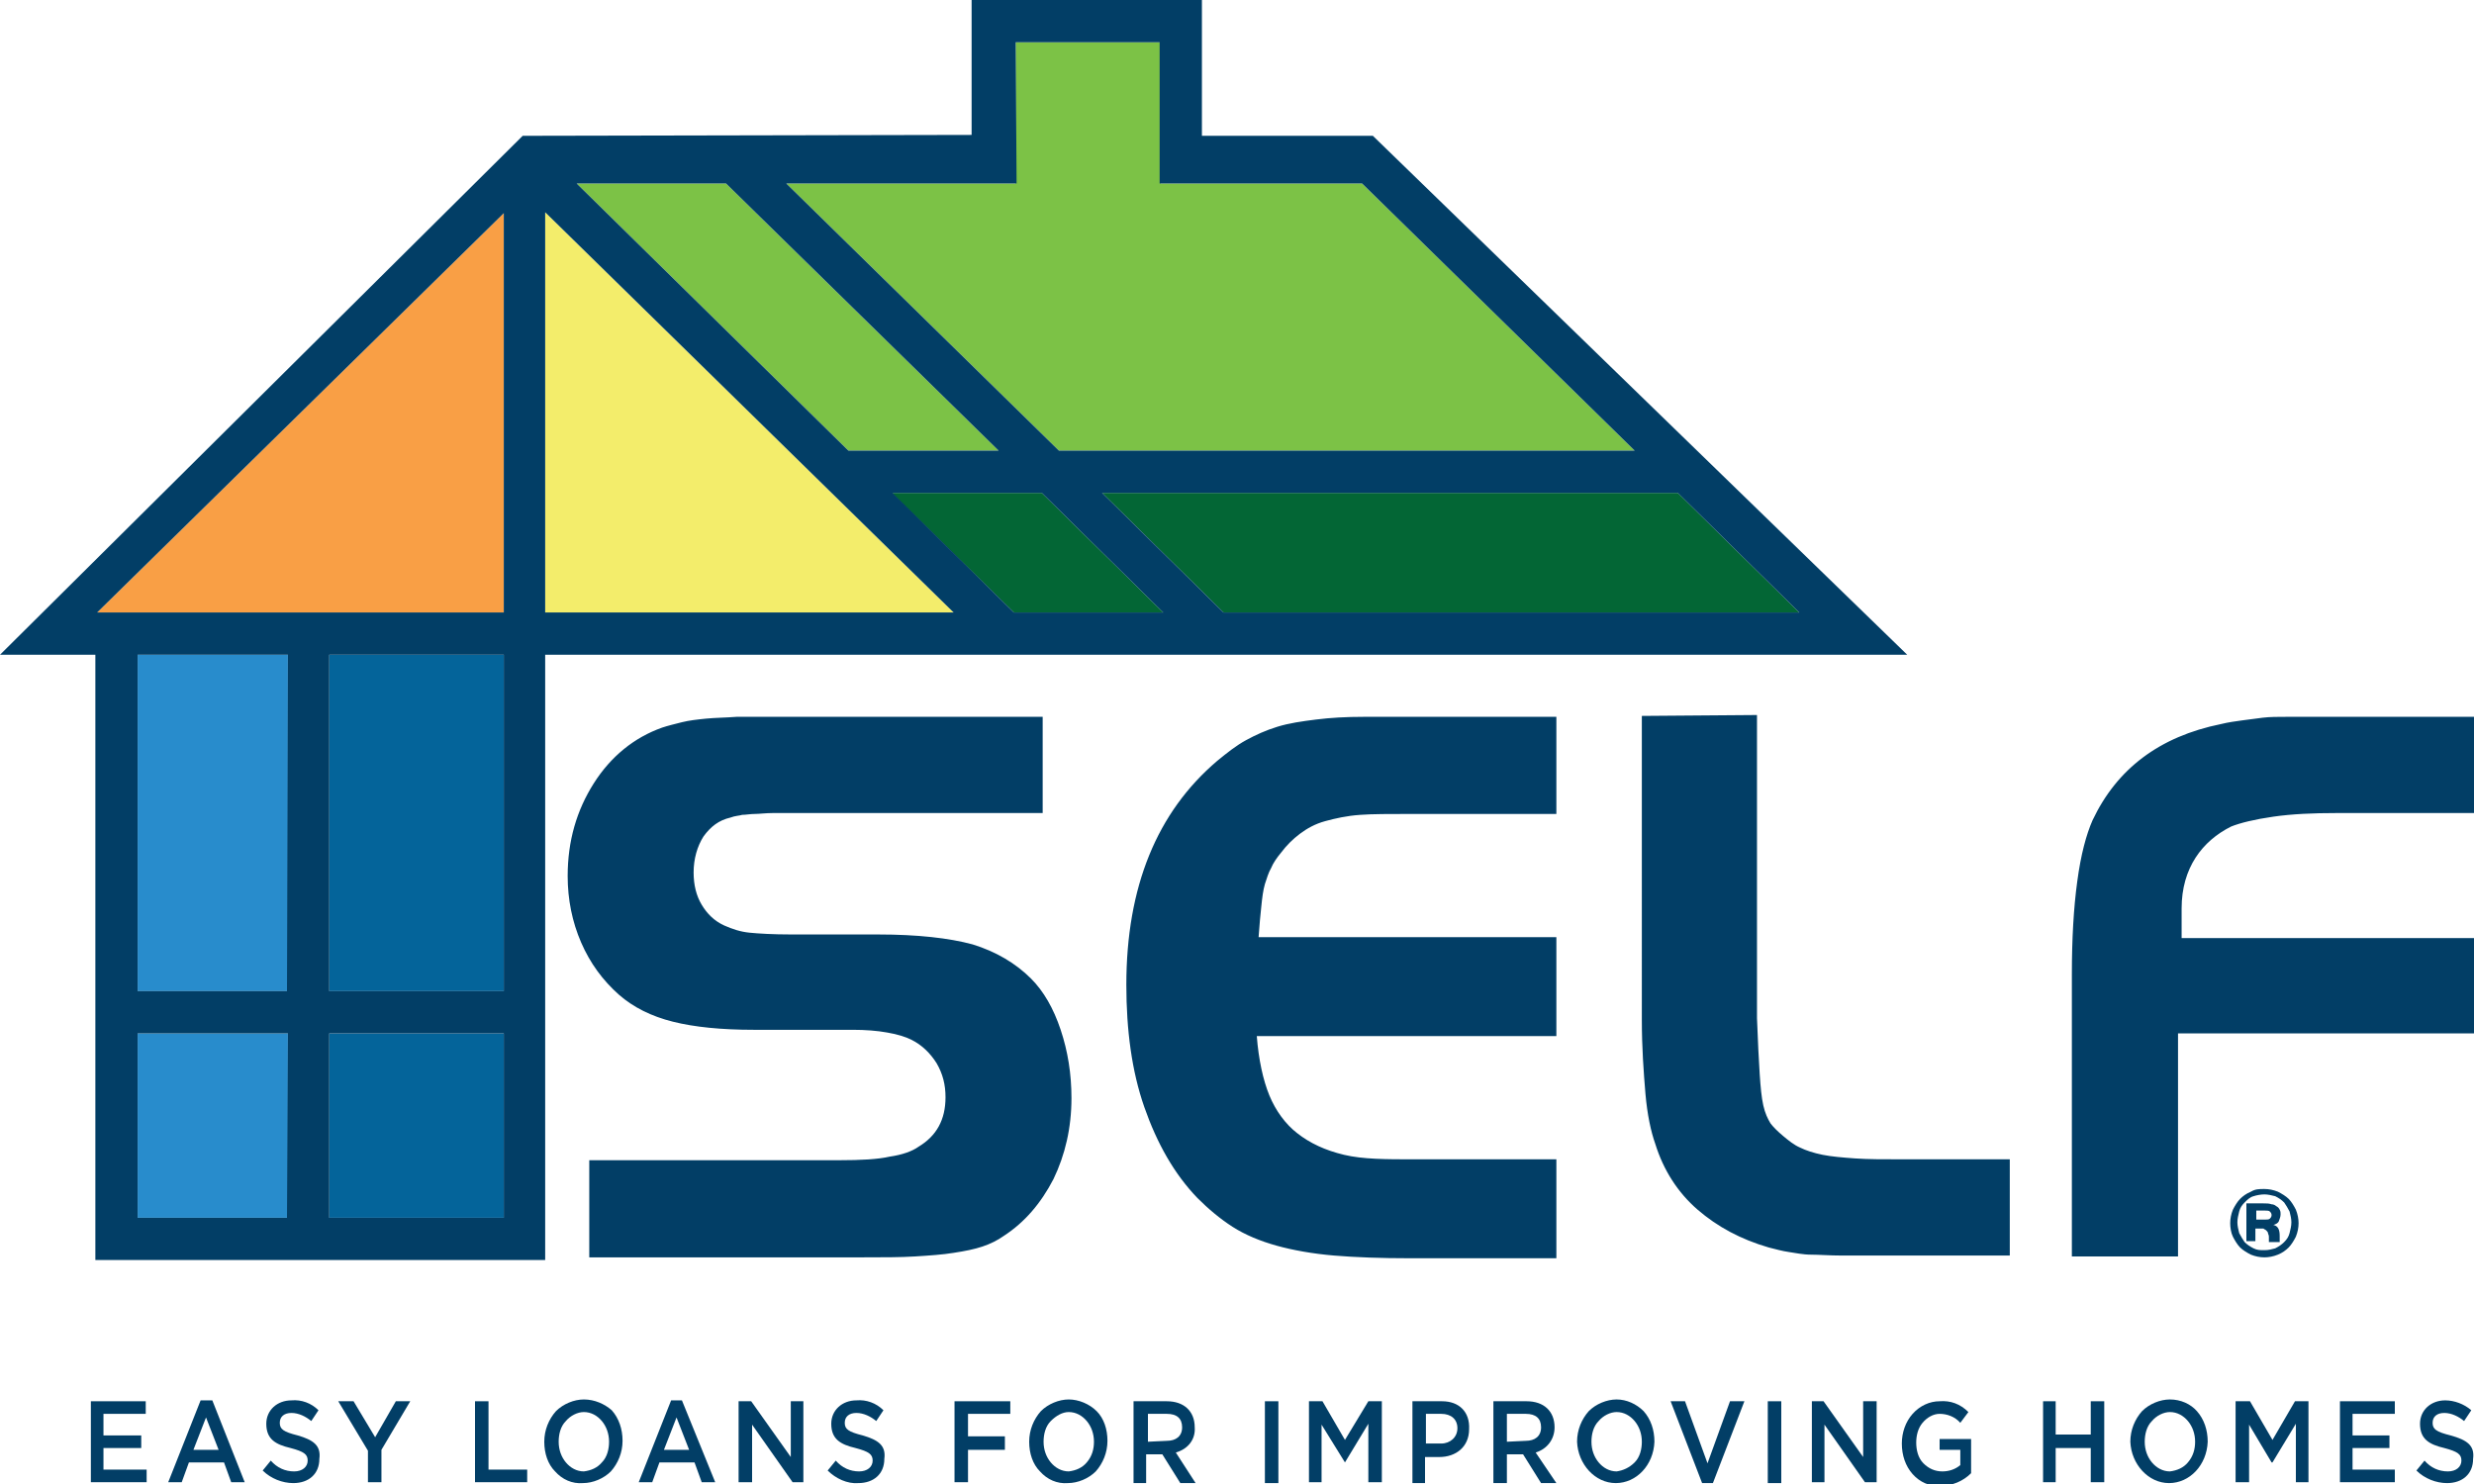 <svg xmlns="http://www.w3.org/2000/svg" viewBox="0 0 275 165"><style type="text/css">.st0{fill-rule:evenodd;clip-rule:evenodd;fill:#023E66;}
	.st1{fill:#023E66;}
	.st2{fill-rule:evenodd;clip-rule:evenodd;fill:#036635;}
	.st3{fill-rule:evenodd;clip-rule:evenodd;fill:#7CC246;}
	.st4{fill-rule:evenodd;clip-rule:evenodd;fill:#F3ED6B;}
	.st5{fill-rule:evenodd;clip-rule:evenodd;fill:#F99F45;}
	.st6{fill-rule:evenodd;clip-rule:evenodd;fill:#04649A;}
	.st7{fill-rule:evenodd;clip-rule:evenodd;fill:#288CCC;}</style><g id="Name" transform="translate(50 63)"><path class="st0" d="M15.5,66h27.8c2.4,0,4.3-0.1,5.6-0.4c1.4-0.2,2.5-0.6,3.2-1.1c2-1.2,3-3,3-5.5c0-1.4-0.3-2.6-1-3.8
		c-0.7-1.1-1.6-2-2.8-2.6c-0.6-0.3-1.5-0.6-2.7-0.8c-1.1-0.2-2.4-0.3-3.8-0.3h-11c-3.6,0-6.6-0.3-9-0.9c-2.4-0.6-4.4-1.6-6-3
		c-1.8-1.6-3.2-3.5-4.2-5.8c-1-2.3-1.5-4.8-1.5-7.4c0-3.9,1-7.3,2.9-10.3s4.5-5.1,7.6-6.2c0.6-0.2,1.4-0.4,2.2-0.6
		c0.8-0.2,1.7-0.3,2.7-0.4c1-0.1,2.1-0.1,3.4-0.2c1.3,0,2.8,0,4.6,0h29.4v10.7H39.3c-1.4,0-2.6,0-3.4,0c-0.8,0-1.5,0.1-2,0.1
		c-0.5,0-1,0.1-1.4,0.1c-0.3,0.1-0.8,0.1-1.3,0.3c-1.3,0.3-2.2,1-3,2.1c-0.7,1.1-1.1,2.5-1.1,4c0,1.4,0.3,2.6,0.9,3.6
		c0.6,1,1.4,1.8,2.5,2.3c0.9,0.4,1.8,0.7,2.8,0.8c1,0.1,2.6,0.2,4.7,0.2h9.6c4.4,0,7.9,0.4,10.5,1.1c2.6,0.8,4.8,2.1,6.5,3.8
		c1.4,1.4,2.5,3.3,3.3,5.7c0.8,2.4,1.2,4.9,1.2,7.6c0,3.3-0.7,6.3-2,9c-1.4,2.7-3.2,4.8-5.5,6.3c-0.7,0.5-1.5,0.9-2.4,1.2
		c-0.9,0.3-1.9,0.5-3.2,0.7c-1.2,0.2-2.7,0.3-4.3,0.4c-1.6,0.1-3.5,0.1-5.8,0.1H15.5V66z M123,27.5h-16.3c-2.1,0-4.2,0-5.5,0.1
		c-1.5,0.1-2.8,0.4-3.9,0.7c-1.1,0.3-2,0.8-2.8,1.4c-0.8,0.6-1.5,1.3-2.1,2.1c-0.5,0.6-0.9,1.2-1.1,1.7c-0.3,0.5-0.5,1.2-0.7,1.8
		c-0.2,0.7-0.3,1.5-0.4,2.5c-0.1,1-0.2,1.9-0.3,3.4H123v11H89.7c0.2,2.6,0.7,4.9,1.4,6.6c0.7,1.7,1.8,3.2,3.1,4.2
		c1.4,1.1,3.1,1.9,5.2,2.4c2.1,0.5,4.7,0.5,7.8,0.5H123v11h-16.3c-3.2,0-6-0.1-8.4-0.3c-2.4-0.2-4.6-0.6-6.4-1.1
		c-1.8-0.5-3.5-1.2-4.9-2.1c-1.4-0.9-2.7-2-3.9-3.2c-2.6-2.7-4.5-6.1-5.9-10.1c-1.4-4-2-8.6-2-13.6c0-10.9,3.4-19.2,10.1-24.9
		c1.1-0.9,2.1-1.7,3.2-2.3c1.1-0.6,2.2-1.1,3.5-1.5s2.7-0.6,4.3-0.8c1.6-0.2,3.3-0.3,5.4-0.3H123V27.5z M145.3,16.5v33.7
		c0.1,2.6,0.2,4.7,0.3,6.2c0.1,1.5,0.2,2.6,0.4,3.5c0.2,0.9,0.5,1.5,0.8,2c0.3,0.4,0.8,0.9,1.4,1.4c0.6,0.5,1.2,1,1.9,1.3
		c0.6,0.3,1.5,0.6,2.5,0.8c1,0.2,2.2,0.3,3.6,0.4c1.4,0.1,3.1,0.1,5.2,0.1h12v10.7H160c-2.1,0-3.8,0-5.2,0c-1.4,0-2.6-0.1-3.5-0.1
		s-1.8-0.2-2.5-0.3c-0.7-0.1-1.4-0.3-2.2-0.5c-3.1-0.9-5.7-2.3-7.9-4.2s-3.8-4.4-4.7-7.3c-0.5-1.4-0.9-3.3-1.1-5.6
		c-0.2-2.4-0.4-5.1-0.4-8.2V16.6L145.3,16.5L145.3,16.5z M225.1,51.9h-33v24.8h-11.8V45.3c0-3.9,0.2-7.4,0.6-10.3
		c0.4-3,1-5.2,1.7-6.8c2.7-5.7,7.4-9.3,14.3-10.7c0.8-0.2,1.6-0.3,2.3-0.4c0.7-0.1,1.5-0.2,2.3-0.3c0.8-0.1,1.7-0.1,2.8-0.1
		c1.1,0,2.3,0,3.8,0h17v10.7h-15.4c-2.6,0-4.9,0.1-7,0.4c-2.1,0.3-3.7,0.7-4.7,1.1c-3.2,1.6-5.5,4.6-5.5,9.1v3.3h32.7L225.1,51.9
		L225.1,51.9z"/><path class="st1" d="M201.7,69.2c0.5,0,1,0.1,1.5,0.3c0.4,0.2,0.9,0.5,1.2,0.8c0.3,0.3,0.6,0.8,0.8,1.2c0.2,0.5,0.3,1,0.3,1.5
		c0,0.5-0.1,1-0.3,1.5c-0.2,0.4-0.5,0.9-0.8,1.2c-0.3,0.3-0.7,0.6-1.2,0.8c-0.5,0.2-1,0.3-1.5,0.3c-0.5,0-1-0.1-1.5-0.3
		c-0.4-0.2-0.9-0.5-1.2-0.8c-0.3-0.3-0.6-0.8-0.8-1.2c-0.2-0.4-0.3-1-0.3-1.5c0-0.5,0.1-1,0.3-1.5c0.2-0.4,0.5-0.9,0.8-1.2
		c0.3-0.3,0.7-0.6,1.2-0.8C200.7,69.2,201.1,69.2,201.7,69.2z M201.7,69.8c-0.4,0-0.9,0.1-1.2,0.2c-0.4,0.1-0.7,0.4-1,0.7
		c-0.3,0.3-0.5,0.6-0.6,1c-0.1,0.4-0.2,0.8-0.2,1.2c0,0.4,0.1,0.8,0.2,1.2c0.2,0.4,0.4,0.7,0.6,1c0.3,0.3,0.6,0.5,1,0.7
		c0.4,0.2,0.7,0.2,1.2,0.2s0.8-0.1,1.2-0.2c0.4-0.2,0.7-0.4,1-0.7c0.3-0.3,0.5-0.6,0.6-1s0.2-0.8,0.2-1.2c0-0.4-0.1-0.8-0.2-1.2
		c-0.2-0.4-0.4-0.7-0.6-1c-0.3-0.3-0.6-0.5-1-0.7C202.5,69.9,202.1,69.8,201.7,69.8z M200.8,75h-1.1v-4.2h1.9c0.4,0,0.6,0,0.9,0.1
		c0.2,0,0.4,0.1,0.5,0.2c0.2,0.1,0.3,0.2,0.4,0.4c0.1,0.2,0.1,0.3,0.1,0.5c0,0.3-0.1,0.5-0.2,0.8c-0.1,0.2-0.3,0.3-0.6,0.4
		c0.5,0.1,0.7,0.5,0.7,1.2c0,0.1,0,0.2,0,0.3s0,0.1,0,0.2c0,0,0,0.1,0,0.1s0,0.1,0,0.1h-1.2c0,0,0-0.1,0-0.1l0-0.2l0-0.3
		c0-0.2-0.1-0.3-0.1-0.4s-0.1-0.2-0.2-0.3c-0.1-0.1-0.2-0.1-0.3-0.2c-0.1,0-0.3,0-0.5,0h-0.4V75z M201.8,72.6c0.2,0,0.4,0,0.5-0.1
		c0.1-0.1,0.2-0.2,0.2-0.4c0-0.2-0.1-0.3-0.2-0.4c-0.1-0.1-0.3-0.1-0.5-0.1h-1v1L201.8,72.6L201.8,72.6z"/></g><g id="Fills"><polygon class="st2" points="200,68.1 186.5,54.8 122.5,54.8 136,68.1 	"/><polygon class="st3" points="117.7,50.1 181.7,50.1 151.4,20.4 129,20.4 129,4.7 112.9,4.7 112.9,20.4 87.4,20.4 	"/><polygon class="st2" points="99.1,54.8 112.7,68.1 129.3,68.1 115.8,54.8 	"/><polygon class="st3" points="111,50.1 80.7,20.4 64.1,20.4 94.3,50.1 	"/><polygon class="st4" points="60.6,68.1 106,68.1 60.6,23.6 	"/><polygon class="st5" points="13,68.1 56,68.1 56,23.7 10.8,68.1 	"/><rect x="36.6" y="72.8" class="st6" width="19.4" height="37.4"/><rect x="15.3" y="114.9" class="st7" width="16.7" height="20.5"/><rect x="15.3" y="72.8" class="st7" width="16.7" height="37.4"/><rect x="36.6" y="114.9" class="st6" width="19.4" height="20.5"/></g><path id="Outline" class="st1" d="M58.1,15.1L0,72.8h10.6v67.3h50V72.8H212l-59.4-57.7h-19V0H108v15L58.1,15.1z M112.7,68.1
	L99.2,54.8h16.6l13.5,13.3H112.7z M60.6,68.1V23.6L106,68.1L60.6,68.1L60.6,68.1z M80.7,20.4L111,50.1H94.3L64.1,20.4H80.7z
	 M112.9,4.7h16v15.7h22.5l30.3,29.7h-64L87.4,20.4H113L112.9,4.7L112.9,4.7z M186.5,54.8L200,68.1h-64l-13.5-13.3H186.5z M56,68.1
	H13h-2.2L56,23.7V68.1z M31.9,135.4H15.3v-20.5H32L31.9,135.4L31.9,135.4z M31.9,110.2H15.3V72.8H32L31.9,110.2L31.9,110.2z
	 M56,135.4H36.6v-20.5H56V135.4z M56,110.2H36.6V72.8H56V110.2z"/><g id="Tagline" transform="translate(8 123)"><polygon class="st0" points="3.5,38 7.7,38 7.7,36.6 3.5,36.6 3.5,34.2 8.2,34.2 8.2,32.8 2.1,32.8 2.1,41.8 8.3,41.8 8.3,40.4 
		3.5,40.4 	"/><path class="st1" d="M14.3,32.7l-3.6,9.1h1.5l0.8-2.2h3.9l0.8,2.2h1.5l-3.6-9.1H14.3z M13.5,38.2l1.4-3.6l1.4,3.6H13.5z"/><path class="st0" d="M25.1,36.6c-1.6-0.4-2-0.7-2-1.4s0.5-1.1,1.3-1.1c0.8,0,1.6,0.4,2.2,0.9l0.8-1.2c-0.8-0.8-1.9-1.2-3-1.1
		c-1.6,0-2.8,1.1-2.8,2.6c0,1.7,1,2.3,2.7,2.7c1.5,0.4,1.9,0.7,1.9,1.4s-0.6,1.2-1.5,1.2c-1,0-1.9-0.4-2.6-1.2l-0.9,1.1
		c0.9,0.9,2.2,1.4,3.4,1.4c1.7,0,2.9-1,2.9-2.7C27.7,37.7,26.8,37.1,25.1,36.6z"/><polygon class="st0" points="33.7,36.8 31.3,32.8 29.6,32.8 32.9,38.3 32.9,41.8 34.4,41.8 34.4,38.2 37.6,32.8 36,32.8 	"/><polygon class="st0" points="46.3,32.8 44.8,32.8 44.8,41.8 50.6,41.8 50.6,40.4 46.3,40.4 	"/><path class="st1" d="M56.9,32.6c-1.1,0-2.3,0.5-3.1,1.3c-0.8,0.9-1.3,2.1-1.3,3.4c0,1.3,0.4,2.5,1.2,3.3c0.8,0.9,1.9,1.4,3.1,1.3
		c1.1,0,2.3-0.5,3.1-1.3c0.8-0.9,1.3-2.1,1.3-3.4c0-1.3-0.4-2.5-1.2-3.4C59.2,33.1,58.1,32.6,56.9,32.6z M56.9,40.6
		c-0.8,0-1.5-0.4-2-1c-0.5-0.6-0.8-1.4-0.8-2.3c0-0.8,0.2-1.7,0.8-2.3c0.5-0.6,1.3-1,2-1c0.8,0,1.5,0.4,2,1c0.5,0.6,0.8,1.4,0.8,2.3
		c0,0.8-0.2,1.7-0.8,2.3C58.4,40.2,57.7,40.5,56.9,40.6L56.9,40.6z M66.6,32.7L63,41.8h1.5l0.8-2.2h3.9l0.8,2.2h1.5l-3.7-9.1H66.6z
		 M65.8,38.2l1.4-3.6l1.4,3.6H65.8z"/><polygon class="st0" points="79.9,39 75.5,32.8 74.1,32.8 74.1,41.8 75.6,41.8 75.6,35.4 80.1,41.8 81.3,41.8 81.3,32.8 79.9,32.8 
			"/><path class="st0" d="M87.9,36.6c-1.6-0.4-2-0.7-2-1.4s0.5-1.1,1.3-1.1c0.8,0,1.6,0.4,2.2,0.9l0.8-1.2c-0.8-0.8-1.9-1.2-3-1.1
		c-1.6,0-2.8,1.1-2.8,2.6c0,1.7,1,2.3,2.7,2.7c1.5,0.4,1.9,0.7,1.9,1.4c0,0.7-0.6,1.2-1.5,1.2c-1,0-1.9-0.4-2.6-1.2l-0.9,1.1
		c0.9,0.9,2.2,1.5,3.4,1.4c1.7,0,2.9-1,2.9-2.7C90.5,37.7,89.6,37.1,87.9,36.6z"/><polygon class="st0" points="98.1,41.8 99.6,41.8 99.6,38.2 103.7,38.2 103.7,36.7 99.6,36.7 99.6,34.2 104.3,34.2 104.3,32.8 
		98.1,32.8 	"/><path class="st1" d="M110.8,32.6c-1.1,0-2.3,0.5-3.1,1.3c-0.8,0.9-1.3,2.1-1.3,3.4c0,1.3,0.4,2.5,1.2,3.3c0.8,0.9,1.9,1.4,3.1,1.3
		c1.1,0,2.3-0.5,3.1-1.3c0.8-0.9,1.3-2.1,1.3-3.4c0-1.3-0.4-2.5-1.2-3.3S111.9,32.6,110.8,32.6z M110.8,40.6c-0.8,0-1.5-0.4-2-1
		c-0.5-0.6-0.8-1.4-0.8-2.3c0-0.8,0.2-1.7,0.8-2.3s1.3-1,2-1c0.8,0,1.5,0.4,2,1c0.5,0.6,0.8,1.4,0.8,2.3c0,0.8-0.2,1.6-0.8,2.3
		C112.3,40.2,111.6,40.5,110.8,40.6L110.8,40.6z M124.8,35.7c0-1.8-1.2-2.9-3.1-2.9h-3.7v9.1h1.4v-3.2h1.8l2,3.2h1.7l-2.2-3.4
		C124.1,38.1,124.9,37,124.8,35.7z M119.6,37.3v-3.1h2.1c1.1,0,1.7,0.5,1.7,1.5s-0.7,1.5-1.7,1.5L119.6,37.3z"/><rect x="132.6" y="32.8" class="st0" width="1.5" height="9.1"/><polygon class="st0" points="141.5,37.1 139,32.8 137.5,32.8 137.5,41.8 138.9,41.8 138.9,35.4 141.5,39.6 141.5,39.6 144.1,35.3 
		144.1,41.8 145.6,41.8 145.6,32.8 144.1,32.8 	"/><path class="st1" d="M152.3,32.8H149v9.1h1.4V39h1.6c1.8,0,3.3-1.1,3.3-3.1C155.4,34,154.2,32.8,152.3,32.8z M152.2,37.5h-1.7v-3.3
		h1.7c1.1,0,1.8,0.6,1.8,1.6S153.2,37.5,152.2,37.5z M164.8,35.7c0-1.8-1.2-2.9-3.1-2.9h-3.7v9.1h1.5v-3.2h1.8l2,3.2h1.7l-2.3-3.4
		C164,38.1,164.8,37,164.8,35.7L164.8,35.7z M159.5,37.3v-3.1h2.1c1.1,0,1.7,0.5,1.7,1.5s-0.7,1.5-1.7,1.5L159.5,37.3z M171.7,32.6
		c-1.1,0-2.3,0.5-3.1,1.3c-0.8,0.9-1.3,2.1-1.3,3.4c0.1,2.5,2,4.6,4.3,4.6s4.2-2,4.3-4.6c0-1.3-0.4-2.5-1.2-3.4
		C173.9,33.1,172.8,32.6,171.7,32.6z M171.7,40.6c-0.8,0-1.5-0.4-2-1s-0.8-1.4-0.8-2.3c0-0.8,0.2-1.7,0.8-2.3c0.5-0.6,1.3-1,2-1
		c0.8,0,1.5,0.4,2,1c0.5,0.6,0.8,1.4,0.8,2.3c0,0.8-0.2,1.7-0.8,2.3C173.1,40.2,172.4,40.5,171.7,40.6L171.7,40.6z"/><polygon class="st0" points="181.8,39.7 179.3,32.8 177.7,32.8 181.2,41.9 182.4,41.9 185.9,32.8 184.3,32.8 	"/><rect x="188.5" y="32.8" class="st0" width="1.5" height="9.1"/><polygon class="st0" points="199.1,39 194.7,32.8 193.4,32.8 193.4,41.8 194.8,41.8 194.8,35.4 199.3,41.8 200.6,41.8 200.6,32.8 
		199.1,32.8 	"/><path class="st0" d="M207.8,38.2h2.1v1.7c-0.6,0.5-1.3,0.7-2,0.7c-0.8,0-1.5-0.3-2.1-0.9s-0.8-1.5-0.8-2.3c0-0.8,0.2-1.6,0.7-2.2
		c0.5-0.6,1.2-1,1.9-1c0.8,0,1.7,0.3,2.3,1l0.9-1.2c-0.9-0.9-2-1.3-3.2-1.2c-1.1,0-2.2,0.5-3,1.4c-0.8,0.9-1.2,2.1-1.2,3.3
		c0,1.3,0.4,2.5,1.2,3.4c0.8,0.9,1.9,1.4,3.1,1.3c1.3,0,2.5-0.5,3.4-1.4v-3.8h-3.5V38.2z"/><polygon class="st0" points="224.4,36.5 220.5,36.5 220.5,32.8 219.1,32.8 219.1,41.8 220.5,41.8 220.5,38 224.4,38 224.4,41.8 
		225.9,41.8 225.9,32.8 224.4,32.8 	"/><path class="st1" d="M233.2,32.6c-1.1,0-2.3,0.5-3.1,1.3c-0.8,0.9-1.3,2.1-1.3,3.4c0.1,2.5,2,4.6,4.3,4.6c2.3,0,4.2-2,4.3-4.6
		c0-1.3-0.4-2.5-1.2-3.4C235.5,33.1,234.4,32.6,233.2,32.6z M233.2,40.6c-0.8,0-1.5-0.4-2-1c-0.5-0.6-0.8-1.4-0.8-2.3
		c0-0.8,0.2-1.7,0.8-2.3c0.5-0.6,1.3-1,2-1c0.8,0,1.5,0.4,2,1c0.5,0.6,0.8,1.4,0.8,2.3c0,0.8-0.2,1.6-0.8,2.3
		C234.7,40.2,234,40.5,233.2,40.6L233.2,40.6z"/><polygon class="st0" points="244.6,37.1 242.1,32.8 240.5,32.8 240.5,41.8 242,41.8 242,35.4 244.5,39.6 244.6,39.6 247.2,35.3 
		247.2,41.8 248.6,41.8 248.6,32.8 247.1,32.8 	"/><polygon class="st0" points="253.5,38 257.6,38 257.6,36.6 253.5,36.6 253.5,34.2 258.2,34.2 258.2,32.8 252.1,32.8 252.1,41.8 
		258.2,41.8 258.2,40.4 253.5,40.4 	"/><path class="st0" d="M264.4,36.6c-1.6-0.4-2-0.7-2-1.4s0.5-1.1,1.3-1.1c0.8,0,1.6,0.4,2.2,0.9l0.8-1.2c-0.8-0.7-1.9-1.1-2.9-1.1
		c-1.6,0-2.8,1.1-2.8,2.6c0,1.7,1,2.3,2.7,2.7c1.5,0.4,1.9,0.7,1.9,1.4s-0.6,1.2-1.5,1.2c-1,0-1.9-0.4-2.6-1.2l-0.9,1.1
		c0.9,0.9,2.2,1.4,3.4,1.4c1.7,0,2.9-1,2.9-2.7C267.1,37.7,266.2,37.1,264.4,36.6z"/></g></svg>